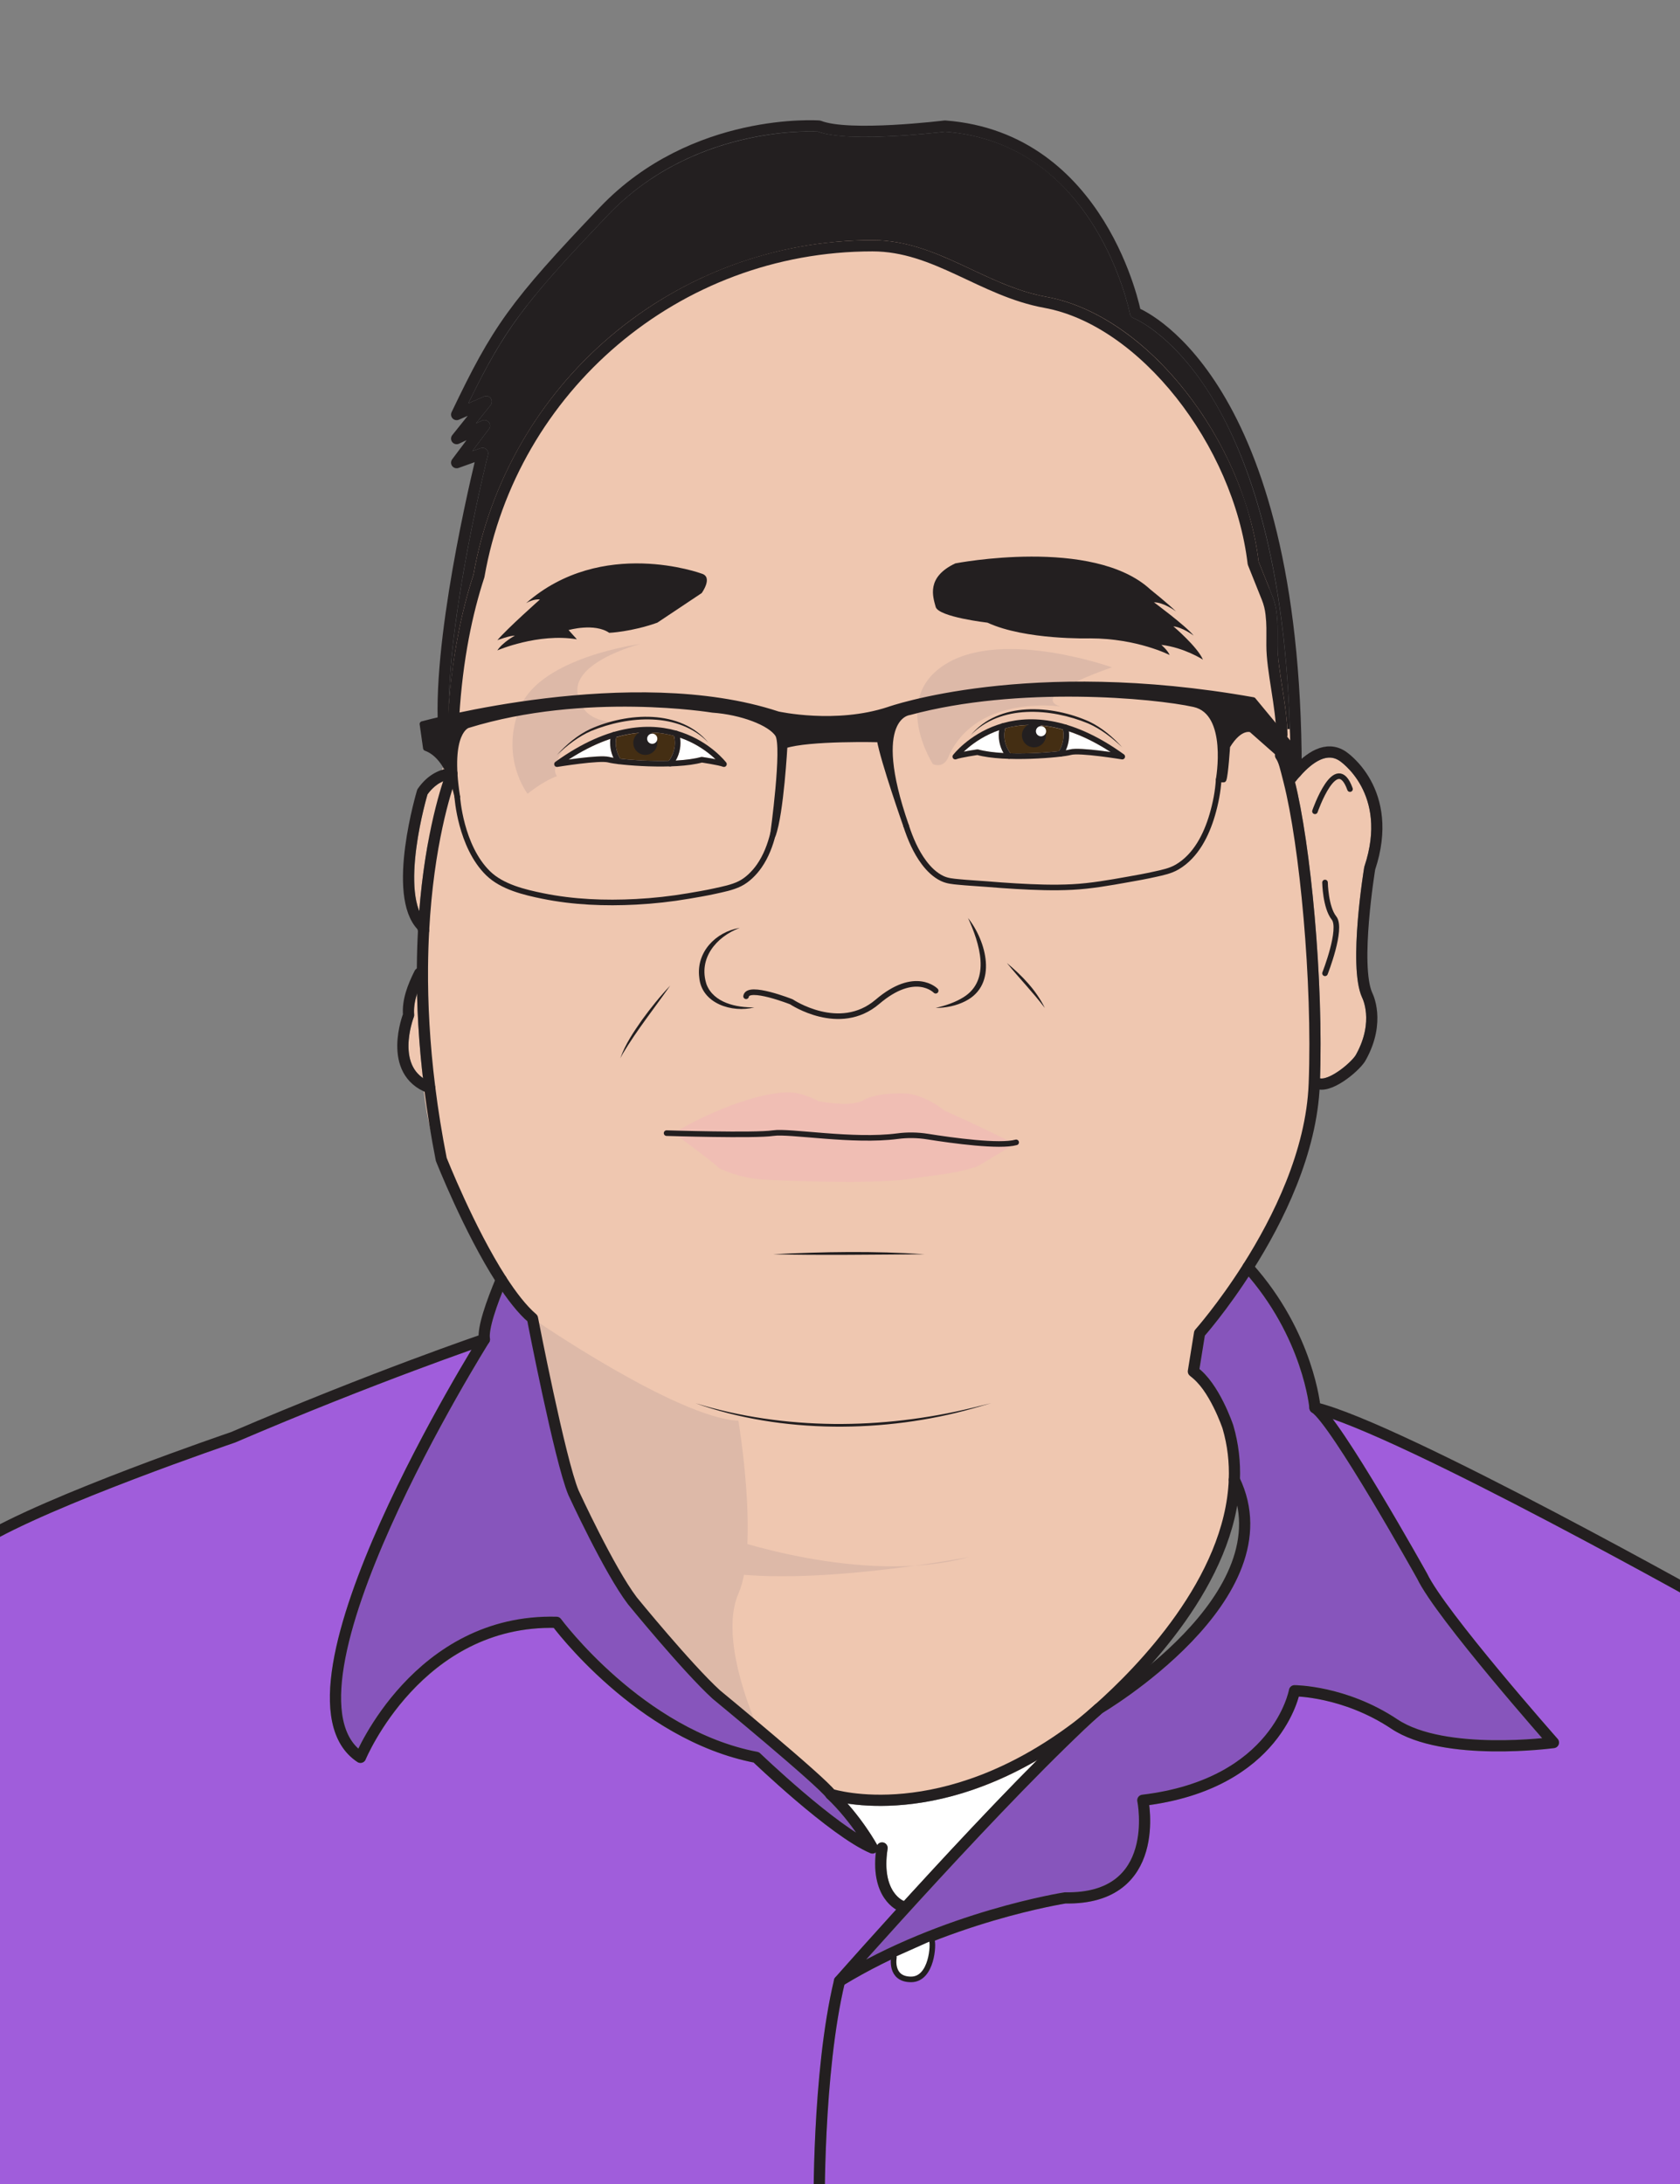 <?xml version="1.0" encoding="UTF-8"?><svg xmlns="http://www.w3.org/2000/svg" viewBox="0 0 600 780"><rect x="0" y="0" width="600" height="780" fill="#808080" stroke="none"/><g id="a"><path d="M158.25,279.09s3.48-79.63,19.37-105.92,27.09-64.73,84.33-83.23,85.87,2.64,85.87,2.64c0,0,33.62,14.53,40.81,13.65l10.27,7.49s13.65,9.25,21.58,18.5,19.45,32.36,22.9,43.39,8.81,25.61,8.81,25.61l4.37,34.38s3.96,19.5,4.1,24.77,12.32,100.4,8.09,126.82c-4.16,25.97-9.35,44.37-22.13,62.43,0,0-14.2,24.28-18.17,27.41s-3.41,14.4-3.41,14.4c0,0,39.74,30.52-4.37,87.9-42.59,55.4-60.47,65.34-122.45,61.93,0,0-59.18-42.19-74.38-72.57s-31.79-64.94-35.46-96.71l-10.28-13.77,.17-3.63s-24.26-28.88-27.23-68.37,1.04-99.39,7.2-112.28" style="fill:#efc7b0;"/><g><path d="M617.21,573.7c-4.68-2.64-113.57-63.81-145.75-72.52-.79-5.77-4.89-27.69-23.27-48.79,9.96-15.96,21.6-39.34,23.08-63.25,.23,.02,.47,.04,.71,.04,6.2,0,14.51-7.93,15.87-10.71,7.27-13.17,2.73-22.92,2.25-23.86-3.71-8.21-.54-34.38,1.03-44.01,9.5-28.77-10.34-42.09-10.52-42.21-3.41-2.28-8.75-3.4-15.73,2.61,0-.74-.01-1.48-.02-2.2v-.32c-.99-70.67-16.7-109.92-29.7-130.4-12.25-19.29-24.33-26.08-27.91-27.77-.85-3.82-4.29-17.32-13-31.4-13.42-21.69-33-34.1-56.62-35.88-.13-.01-.26-.01-.39,.01-.34,.04-33.99,4.12-43.95,.12-.2-.07-.4-.12-.6-.13-.46-.04-46.02-2.98-78.43,30.99-31.67,33.2-38.11,42.09-52.97,73.18-.36,.75-.22,1.65,.36,2.25,.58,.6,1.47,.78,2.24,.44l3.15-1.37-5.51,6.88c-.58,.73-.59,1.76-.01,2.49,.57,.73,1.57,.97,2.42,.57l2.67-1.24-5.12,6.82c-.53,.71-.53,1.68-.01,2.39,.52,.71,1.45,.99,2.28,.69l5.76-2.05c-3.2,13.47-14,61.47-13.21,91.74,.03,1.11,.95,1.97,2.05,1.95,1.03-.03,1.84-.83,1.93-1.82,.33,.55,.92,.94,1.61,.99,1.1,.06,2.05-.78,2.12-1.88,1.1-18.28,4.11-35,8.93-49.72,.03-.09,.05-.18,.07-.28,11.79-67.37,70.06-116.27,138.57-116.27,12.26,0,22.62,4.87,33.59,10.03,8.66,4.07,17.61,8.28,27.83,10.15,33.6,6.13,67.52,48.84,72.57,91.41,.02,.17,.07,.34,.13,.5l4.96,12.39c.66,1.66,1.1,3.41,1.3,5.18,.34,3.03,.33,4.66,.31,7.9,0,.9-.01,1.92-.01,3.12,0,4.64,.84,10.01,1.73,15.7,.87,5.55,1.77,11.29,1.82,16.25h2s2-.02,2-.02c-.01-.66-.03-1.33-.06-2-.23-4.74-1.03-9.87-1.81-14.85-.86-5.53-1.68-10.75-1.68-15.08,0-1.19,.01-2.2,.01-3.1,.02-3.29,.03-5.1-.33-8.36-.24-2.14-.77-4.23-1.56-6.22l-4.87-12.15c-2.54-20.93-12.11-43.18-26.27-61.07-14.62-18.47-32.2-30.38-49.52-33.54-9.71-1.77-18.42-5.86-26.84-9.83-10.89-5.12-22.14-10.41-35.3-10.41-34.25,0-67.48,12.19-93.55,34.31-25.75,21.85-43.12,52.07-48.94,85.13-4.6,14.08-7.55,29.95-8.82,47.19,.28-35.11,13.86-89.41,14-89.98,.18-.72-.05-1.47-.6-1.97-.54-.5-1.32-.65-2.01-.4l-2.99,1.06,5.92-7.89c.55-.73,.53-1.75-.05-2.46-.58-.71-1.56-.94-2.4-.55l-2.16,1.01,5.23-6.54c.58-.72,.59-1.74,.03-2.47-.56-.73-1.55-.98-2.39-.61l-5.62,2.45c13.06-26.76,20.35-36.29,49.92-67.28,29.76-31.2,71.14-29.97,74.95-29.78,10.91,4.06,42.32,.4,45.42,.03,22.47,1.75,40.39,13.15,53.25,33.88,9.71,15.65,12.74,31.04,12.76,31.19,.13,.68,.61,1.25,1.26,1.5,.13,.05,13.64,5.43,27.23,27.02,12.12,19.25,26.64,55.48,28.64,119.74,.09,2.67,.15,5.38,.19,8.15v.32c.02,1.4,.03,2.82,.04,4.25-.53-1.86-1.04-3.16-1.9-4.41-.06-.09-.14-.19-.21-.27-.76-.8-2.03-.83-2.82-.06-.73,.69-.82,1.8-.26,2.6,.89,1.32,1.31,2.98,2.22,6.58l.48,1.89c5.5,21.56,10.42,69.9,8.97,107.52,0,.08-.01,.16-.01,.17-.95,24.29-13.22,48.44-23.36,64.42-8.88,14-17.01,23.2-17.09,23.29-.26,.28-.42,.64-.48,1.01l-2.2,13.65c-.13,.76,.19,1.51,.82,1.95,6.86,4.84,11.54,18.68,11.56,18.75,1.71,5.85,2.46,12,2.22,18.27v.03c-1.38,35.46-33.89,67.99-47.82,80.35l-.64,.57c-4.09,3.58-6.75,5.61-6.77,5.63-44.69,33.82-80.7,25.47-85.7,24.07-5.31-6.14-36.9-32.21-40.81-35.43-10.35-9.5-29.52-32.99-29.67-33.17-7.78-10.24-18.55-37.92-19.47-40.3-1.52-7.7-15.27-57.73-15.86-59.87-.11-.39-.33-.73-.63-.99-3.24-2.78-6.87-7.27-10.77-13.33-10.79-16.75-20.3-40.3-21.18-42.52-1.68-8.56-3.05-17.05-4.07-25.23-1.82-14.52-2.69-28.89-2.58-42.69,.04-4.52,.18-8.94,.41-13.16,1.63-30.43,7.76-49.41,9.61-54.52,.13-.37,.24-.67,.32-.88,0-.02,0-.04,.02-.05,.02-.07,.04-.15,.06-.22,.01-.06,.03-.12,.04-.18,0-.06,.01-.12,.01-.19s0-.14,0-.21v-.06s-.01-.08-.02-.12c-.01-.07-.02-.14-.04-.21-.02-.06-.04-.12-.06-.17-.02-.07-.05-.13-.08-.19-.02-.05-.05-.11-.08-.16-.04-.06-.08-.12-.12-.18-.03-.04-.07-.08-.1-.12-.06-.05-.11-.11-.17-.16-.04-.03-.08-.06-.11-.1-.07-.04-.13-.09-.2-.13-.05-.03-.1-.05-.15-.08-.04-.02-.08-.04-.13-.06-.02-.01-.05-.01-.07-.02-.06-.02-.11-.03-.17-.05-.07-.02-.15-.04-.22-.05-.05,0-.1-.01-.15-.01-.08,0-.17-.01-.25,0h-.05c-4.74,.42-8.87,2.98-11.95,7.39-.12,.18-.21,.37-.28,.57-.46,1.54-11.1,37.48,.13,49.61l.2,.67c-.23,4.18-.36,8.55-.4,13v.36c-.33,.19-.61,.47-.79,.83-2.26,4.5-4.5,9.84-4.18,15.52-.79,2.19-3.88,11.9-.38,19.74,1.6,3.59,4.33,6.24,8.12,7.93,1.02,7.98,2.35,16.22,3.99,24.54,.02,.11,.05,.23,.1,.34,.1,.25,9.79,24.73,21.05,42.5-4.92,11.91-5.83,17.2-5.88,19.67-7.55,2.61-43.58,15.3-88.45,34.53-3.6,1.23-66.65,22.78-90.16,37.15-.6,.37-.96,1.01-.96,1.71v239.78c0,1.1,.9,2,2,2H616.23c1.1,0,2-.9,2-2v-214.68c0-.72-.39-1.39-1.02-1.74Zm-154.7-294.38c.08-.08,.16-.17,.23-.26,.53-.71,.67-.87,1.09-1.32l.58-.64c5.44-6.13,10.15-7.94,13.99-5.38,.72,.48,17.5,11.91,8.88,37.77-.03,.1-.06,.2-.07,.31-.24,1.44-5.76,35.51-.73,46.51,.02,.04,.03,.07,.05,.1,.04,.08,4.27,8.42-2.23,20.21-1.17,2.39-9.36,9.33-12.86,8.5,1.21-37.15-3.55-83.94-8.93-105.8Zm-315.34,101.03c-3.2-7.16,.57-17,.61-17.1,.11-.28,.16-.59,.13-.89-.2-2.52,.26-5.05,1.04-7.47,.23,9.86,.93,19.95,2.1,30.13-1.73-1.2-3.01-2.74-3.88-4.67Zm2.56-54.95c-4.38-10.9,.31-32.77,2.95-41.69,1.6-2.21,3.47-3.75,5.57-4.62-2.27,6.94-6.66,22.85-8.52,46.31Zm292.11,212.29c4.38,21.95-14.56,43.01-30.48,56.39,12.79-14.5,26.65-34.55,30.48-56.39Zm-48.29,74.23c1.96-1.17,18-10.92,32.03-25.54,19.61-20.44,25.56-40.57,17.27-58.28,.2-6.53-.6-12.94-2.41-19.12-.2-.59-4.72-13.99-12.07-20.05l1.92-11.91c1.65-1.9,8.18-9.64,15.65-21.11,19.34,22.77,21.68,46.8,21.7,47.04,0,.02,.01,.03,.01,.04,.04,.39,.19,.75,.44,1.06,.02,.02,.04,.04,.06,.06,.12,.14,.25,.26,.41,.36,5.04,3.19,25.21,37.21,37.56,59.34,5.82,12.13,35.6,46.62,44.63,56.96-10.08,.94-37.83,2.51-51.65-6.7-18.13-12.09-36.03-12.23-36.78-12.23-.96,0-1.79,.7-1.97,1.65-.24,1.3-6.37,31.95-52.43,37.49-.56,.07-1.06,.36-1.38,.82-.33,.45-.45,1.02-.34,1.56,.03,.16,2.99,15.38-4.87,24.81-4.39,5.26-11.41,7.83-20.88,7.66-.12,0-.23,0-.34,.02-.4,.06-36.09,5.76-70.77,24,17.36-19.41,58.85-65.15,84.21-87.93Zm-61.83,82.04c-.11,2.2-.61,5.12-1.99,7.24-1.04,1.6-2.38,2.42-4.08,2.49-1.87,.08-3.27-.38-4.17-1.38-.89-.97-1.19-2.31-1.28-3.37,3.89-1.81,7.75-3.47,11.52-4.98Zm-17.34-48.99c13.4,0,33.17-3.06,55.96-16.29-15.97,16.05-33.66,35.08-47.51,50.27-.08-.04-.16-.09-.24-.12-.33-.13-7.93-3.43-5.59-18.53,.16-1.09-.58-2.12-1.68-2.29-.81-.12-1.6,.28-2.01,.95-.48-.87-4.27-7.63-10.62-14.82,2.99,.45,6.94,.83,11.69,.83Zm-139.69-165.57s.01,0,.01,0c.07-.11,.12-.22,.17-.34,.01-.03,.02-.06,.02-.09,.03-.09,.06-.18,.08-.27,.01-.05,.01-.1,.01-.15,.01-.07,.02-.14,.02-.22,0-.05-.01-.11-.02-.16,0-.05,0-.1-.01-.15-.24-1.48,.09-5.59,4.48-16.68,3.16,4.56,6.16,8.13,8.95,10.63,1.59,5.77,14.45,52.66,15.66,59.15,.03,.12,.06,.23,.1,.34,.47,1.24,11.65,30.35,20.13,41.51,.79,.98,19.59,24.01,30.15,33.68,.02,.03,.05,.05,.08,.07,14.97,12.33,38.13,31.9,40.6,35.3,.06,.08,.13,.16,.21,.23t.01,.01s0,.02,.02,.03c4.36,4.16,7.9,8.68,10.38,12.22-14.19-9.1-34.02-28.09-34.25-28.32-.28-.27-.63-.45-1.01-.52-40.34-7.68-69.82-47.05-70.11-47.44-.37-.5-.94-.8-1.56-.82-26.32-.69-44.5,12.81-55.1,24.26-8.61,9.3-13.67,18.6-15.73,22.84-11.14-10.2-7.18-37.5,11.57-79.34,15.21-33.91,34.95-65.44,35.14-65.76ZM-4.67,788.12v-236.65c24.1-14.26,87.83-36.01,88.48-36.23,.05-.01,.1-.03,.15-.05,39.5-16.94,72.12-28.78,84.42-33.12-6.11,10.14-20.64,35.05-32.46,61.42-20.95,46.73-23.74,75.59-8.28,85.8,.5,.33,1.12,.42,1.69,.25,.57-.18,1.03-.6,1.26-1.15,.2-.48,20.04-47.01,66.26-47.01h.9c4.52,5.87,32.53,40.4,71.39,48.1,3.68,3.5,28.3,26.67,41.67,32.35,.25,.11,.52,.16,.78,.16,.43,0,.85-.14,1.2-.4-1.52,13.7,4.66,18.87,7.26,20.41-12.66,13.93-21.51,23.97-21.74,24.23-.01,.02-.03,.04-.04,.07-.04,.04-.08,.09-.12,.15-.03,.05-.07,.11-.1,.17-.02,.05-.05,.1-.07,.15-.03,.07-.05,.14-.08,.22-.01,.03-.02,.06-.03,.09-7,29.12-7.34,71.37-7.32,81.04H-4.67Zm618.9,0H294.55c-.02-9.42,.3-50.6,7.02-79.29,5.51-3.33,11.14-6.32,16.73-8.99,.19,1.24,.65,2.66,1.69,3.81,1.23,1.36,3,2.05,5.25,2.05,.16,0,.33,0,.5-.01,2.85-.13,5.09-1.82,6.48-4.9,1.04-2.29,1.52-5.31,1.55-7.63,24.29-9.47,44.75-13,46.79-13.33,10.68,.13,18.68-2.9,23.85-9.11,7.29-8.76,6.65-21.12,6.04-26.04,24.25-3.39,37.51-13.86,44.41-22.17,5.81-7,8.17-13.57,9.01-16.59,4.64,.32,18.9,2.07,33.01,11.48,18.25,12.17,56.56,7.14,58.19,6.92,.73-.1,1.35-.59,1.6-1.28,.26-.69,.12-1.47-.37-2.02-.4-.46-40.18-45.53-46.59-58.99-.02-.04-.04-.08-.06-.11-2.67-4.78-22.78-40.64-33.73-55.14,35.36,12.41,127.56,63.81,138.31,69.83v211.51Z" style="fill:none;"/><path d="M370.34,628.68c-15.97,16.05-33.66,35.08-47.51,50.27-.08-.04-.16-.09-.24-.12-.33-.13-7.93-3.43-5.59-18.53,.16-1.09-.58-2.12-1.68-2.29-.81-.12-1.6,.28-2.01,.95-.48-.87-4.27-7.63-10.62-14.82,2.99,.45,6.94,.83,11.69,.83,13.4,0,33.17-3.06,55.96-16.29Z" style="fill:#fff;"/><path d="M550.75,620.77c-10.08,.94-37.83,2.51-51.65-6.7-18.13-12.09-36.03-12.23-36.78-12.23-.96,0-1.79,.7-1.97,1.65-.24,1.3-6.37,31.95-52.43,37.49-.56,.07-1.06,.36-1.38,.82-.33,.45-.45,1.02-.34,1.56,.03,.16,2.99,15.38-4.87,24.81-4.39,5.26-11.41,7.83-20.88,7.66-.12,0-.23,0-.34,.02-.4,.06-36.09,5.76-70.77,24,17.36-19.41,58.85-65.15,84.21-87.93,1.96-1.17,18-10.92,32.03-25.54,19.61-20.44,25.56-40.57,17.27-58.28,.2-6.53-.6-12.94-2.41-19.12-.2-.59-4.72-13.99-12.07-20.05l1.92-11.91c1.65-1.9,8.18-9.64,15.65-21.11,19.34,22.77,21.68,46.8,21.7,47.04,0,.02,.01,.03,.01,.04,.04,.39,.19,.75,.44,1.06,.02,.02,.04,.04,.06,.06,.12,.14,.25,.26,.41,.36,5.04,3.19,25.21,37.21,37.56,59.34,5.82,12.13,35.6,46.62,44.63,56.96Z" style="fill:#8755bc;"/><path d="M305.74,654.5c-14.19-9.1-34.02-28.09-34.25-28.32-.28-.27-.63-.45-1.01-.52-40.34-7.68-69.82-47.05-70.11-47.44-.37-.5-.94-.8-1.56-.82-26.32-.69-44.5,12.81-55.1,24.26-8.61,9.3-13.67,18.6-15.73,22.84-11.14-10.2-7.18-37.5,11.57-79.34,15.21-33.91,34.95-65.44,35.14-65.76,.01,0,.01,0,.01,0,.07-.11,.12-.22,.17-.34,.01-.03,.02-.06,.02-.09,.03-.09,.06-.18,.08-.27,.01-.05,.01-.1,.01-.15,.01-.07,.02-.14,.02-.22,0-.05-.01-.11-.02-.16,0-.05,0-.1-.01-.15-.24-1.48,.09-5.59,4.48-16.68,3.16,4.56,6.16,8.13,8.95,10.63,1.59,5.77,14.45,52.66,15.66,59.15,.03,.12,.06,.23,.1,.34,.47,1.24,11.65,30.35,20.13,41.51,.79,.98,19.59,24.01,30.15,33.68,.02,.03,.05,.05,.08,.07,14.97,12.33,38.13,31.9,40.6,35.3,.06,.08,.13,.16,.21,.23t.01,.01s0,.02,.02,.03c4.36,4.16,7.9,8.68,10.38,12.22Z" style="fill:#8755bc;"/><path d="M614.23,576.61v211.51H294.55c-.02-9.42,.3-50.6,7.02-79.29,5.51-3.33,11.14-6.32,16.73-8.99,.19,1.24,.65,2.66,1.69,3.81,1.23,1.36,3,2.05,5.25,2.05,.16,0,.33,0,.5-.01,2.85-.13,5.09-1.82,6.48-4.9,1.04-2.29,1.52-5.31,1.55-7.63,24.29-9.47,44.75-13,46.79-13.33,10.68,.13,18.68-2.9,23.85-9.11,7.29-8.76,6.65-21.12,6.04-26.04,24.25-3.39,37.51-13.86,44.41-22.17,5.81-7,8.17-13.57,9.01-16.59,4.64,.32,18.9,2.07,33.01,11.48,18.25,12.17,56.56,7.14,58.19,6.92,.73-.1,1.35-.59,1.6-1.28,.26-.69,.12-1.47-.37-2.02-.4-.46-40.18-45.53-46.59-58.99-.02-.04-.04-.08-.06-.11-2.67-4.78-22.78-40.64-33.73-55.14,35.36,12.41,127.56,63.81,138.31,69.83Z" style="fill:#a05ddb;"/><path d="M320.05,682c-12.66,13.93-21.51,23.97-21.74,24.23-.01,.02-.03,.04-.04,.07-.04,.04-.08,.09-.12,.15-.03,.05-.07,.11-.1,.17-.02,.05-.05,.1-.07,.15-.03,.07-.05,.14-.08,.22-.01,.03-.02,.06-.03,.09-7,29.12-7.34,71.37-7.32,81.04H-4.67v-236.65c24.1-14.26,87.83-36.01,88.48-36.23,.05-.01,.1-.03,.15-.05,39.5-16.94,72.12-28.78,84.42-33.12-6.11,10.14-20.64,35.05-32.46,61.42-20.95,46.73-23.74,75.59-8.28,85.8,.5,.33,1.12,.42,1.69,.25,.57-.18,1.03-.6,1.26-1.15,.2-.48,20.04-47.01,66.26-47.01h.9c4.52,5.87,32.53,40.4,71.39,48.1,3.68,3.5,28.3,26.67,41.67,32.35,.25,.11,.52,.16,.78,.16,.43,0,.85-.14,1.2-.4-1.52,13.7,4.66,18.87,7.26,20.41Z" style="fill:#a05ddb;"/><path d="M151.05,385.02c-1.73-1.2-3.01-2.74-3.88-4.67-3.2-7.16,.57-17,.61-17.1,.11-.28,.16-.59,.13-.89-.2-2.52,.26-5.05,1.04-7.47,.23,9.86,.93,19.95,2.1,30.13Z" style="fill:#efc7b0;"/><path d="M158.25,279.09c-2.27,6.94-6.66,22.85-8.52,46.31-4.38-10.9,.31-32.77,2.95-41.69,1.6-2.21,3.47-3.75,5.57-4.62Z" style="fill:#efc7b0;"/><path d="M486.53,356.41c.04,.08,4.27,8.42-2.23,20.21-1.17,2.39-9.36,9.33-12.86,8.5,1.21-37.15-3.55-83.94-8.93-105.8,.08-.08,.16-.17,.23-.26,.53-.71,.67-.87,1.09-1.32l.58-.64c5.44-6.13,10.15-7.94,13.99-5.38,.72,.48,17.5,11.91,8.88,37.77-.03,.1-.06,.2-.07,.31-.24,1.44-5.76,35.51-.73,46.51,.02,.04,.03,.07,.05,.1Z" style="fill:#efc7b0;"/><path d="M460.67,260.36l-.91,.03c-.23-4.74-1.03-9.87-1.81-14.85-.86-5.53-1.68-10.75-1.68-15.08,0-1.19,.01-2.2,.01-3.1,.02-3.29,.03-5.1-.33-8.36-.24-2.14-.77-4.23-1.56-6.22l-4.87-12.15c-2.54-20.93-12.11-43.18-26.27-61.07-14.62-18.47-32.2-30.38-49.52-33.54-9.71-1.77-18.42-5.86-26.84-9.83-10.89-5.12-22.14-10.41-35.3-10.41-34.25,0-67.48,12.19-93.55,34.31-25.75,21.85-43.12,52.07-48.94,85.13-4.6,14.08-7.55,29.95-8.82,47.19,.28-35.11,13.86-89.41,14-89.98,.18-.72-.05-1.47-.6-1.97-.54-.5-1.32-.65-2.01-.4l-2.99,1.06,5.92-7.89c.55-.73,.53-1.75-.05-2.46-.58-.71-1.56-.94-2.4-.55l-2.16,1.01,5.23-6.54c.58-.72,.59-1.74,.03-2.47-.56-.73-1.55-.98-2.39-.61l-5.62,2.45c13.06-26.76,20.35-36.29,49.92-67.28,29.76-31.2,71.14-29.97,74.95-29.78,10.91,4.06,42.32,.4,45.42,.03,22.47,1.75,40.39,13.15,53.25,33.88,9.71,15.65,12.74,31.04,12.76,31.19,.13,.68,.61,1.25,1.26,1.5,.13,.05,13.64,5.43,27.23,27.02,12.12,19.25,26.64,55.48,28.64,119.74Z" style="fill:#231f20;"/><path d="M259.34,272.3c-.12-.15-6.07-7.71-17.19-11.07-.19-.16-.43-.23-.69-.21-6.01-1.68-13.46-2.11-22.26,.44-.17,.01-.32,.05-.46,.13-6.16,1.85-12.97,5.15-20.4,10.51-.37,.27-.51,.76-.34,1.19,.18,.43,.63,.68,1.09,.61,6.02-1,15.8-2.24,18.06-1.61,.66,.18,2,.4,3.79,.62,.01,0,.03,.01,.04,.01h.02c4.42,.52,11.58,1.01,18.34,.8h.02c4.18-.14,8.21-.54,11.31-1.37,1.86,.28,6.28,1,7.5,1.49,.12,.04,.25,.07,.37,.07,.31,0,.6-.14,.8-.4,.27-.35,.27-.85,0-1.21Zm-41.65-1.93c-.59-.17-1.5-.24-2.6-.24-3.29,0-8.35,.62-11.99,1.13,5.05-3.27,10.03-5.7,14.89-7.32-.04,.45-.08,.91-.08,1.37,0,1.87,.41,3.69,1.19,5.34-.6-.1-1.08-.19-1.41-.28Zm21.16,1.35c-6.32,.18-13.03-.24-17.28-.73-1.08-1.69-1.66-3.64-1.66-5.68,0-.69,.08-1.36,.21-2.02,7.22-2.05,14.14-2.23,20.58-.49,.2,.83,.33,1.66,.33,2.51,0,2.33-.78,4.58-2.18,6.41Zm11.9-1.38c-.13-.02-.27-.01-.41,.03-2.45,.68-5.61,1.06-9.01,1.25,1.1-1.9,1.7-4.08,1.7-6.31,0-.61-.05-1.23-.14-1.83,5.98,2.06,10.24,5.4,12.63,7.66-2.11-.41-4.37-.74-4.77-.8Z" style="fill:none;"/><path d="M241.03,265.31c0,2.33-.78,4.58-2.18,6.41-6.32,.18-13.03-.24-17.28-.73-1.08-1.69-1.66-3.64-1.66-5.68,0-.69,.08-1.36,.21-2.02,7.22-2.05,14.14-2.23,20.58-.49,.2,.83,.33,1.66,.33,2.51Z" style="fill:#442e13;"/><path d="M219.1,270.65c-.6-.1-1.08-.19-1.41-.28-.59-.17-1.5-.24-2.6-.24-3.29,0-8.35,.62-11.99,1.13,5.05-3.27,10.03-5.7,14.89-7.32-.04,.45-.08,.91-.08,1.37,0,1.87,.41,3.69,1.19,5.34Z" style="fill:#fff;"/><path d="M255.52,271.14c-2.11-.41-4.37-.74-4.77-.8-.13-.02-.27-.01-.41,.03-2.45,.68-5.61,1.06-9.01,1.25,1.1-1.9,1.7-4.08,1.7-6.31,0-.61-.05-1.23-.14-1.83,5.98,2.06,10.24,5.4,12.63,7.66Z" style="fill:#fff;"/><path d="M401.39,269.41c-7.43-5.36-14.24-8.66-20.4-10.51-.13-.08-.29-.12-.45-.13-8.8-2.55-16.26-2.12-22.26-.43-.26-.03-.51,.05-.71,.2-11.11,3.36-17.06,10.93-17.17,11.08-.28,.35-.28,.85,0,1.21,.19,.25,.49,.39,.79,.39,.13,0,.25-.02,.37-.07,1.22-.49,5.64-1.21,7.5-1.49,3.11,.84,7.13,1.24,11.32,1.37h.01c6.76,.22,13.93-.27,18.35-.8h.01s.03-.01,.04-.01c1.8-.21,3.14-.43,3.79-.62,2.26-.63,12.04,.62,18.07,1.61,.46,.08,.9-.18,1.08-.61,.18-.42,.04-.92-.34-1.19Zm-52-1.73c-.08-.03-.17-.04-.27-.04-.04,0-.09,0-.14,0-.39,.06-2.65,.39-4.76,.8,2.38-2.25,6.65-5.6,12.62-7.66-.09,.61-.14,1.22-.14,1.83,0,2.23,.6,4.41,1.7,6.32-3.39-.19-6.56-.58-9.01-1.26Zm28.78,.62c-4.25,.49-10.97,.91-17.29,.74-1.4-1.83-2.18-4.09-2.18-6.42,0-.84,.13-1.68,.33-2.5,6.44-1.75,13.37-1.56,20.59,.48,.12,.67,.2,1.34,.2,2.02,0,2.04-.57,3.99-1.65,5.68Zm3.87-.62c-.32,.09-.8,.19-1.41,.29,.78-1.66,1.19-3.47,1.19-5.35,0-.46-.03-.91-.08-1.36,4.86,1.61,9.85,4.04,14.9,7.32-4.86-.69-12.24-1.56-14.6-.9Z" style="fill:none;"/><path d="M379.82,262.62c0,2.04-.57,3.99-1.65,5.68-4.25,.49-10.97,.91-17.29,.74-1.4-1.83-2.18-4.09-2.18-6.42,0-.84,.13-1.68,.33-2.5,6.44-1.75,13.37-1.56,20.59,.48,.12,.67,.2,1.34,.2,2.02Z" style="fill:#442e13;"/><path d="M358.4,268.94c-3.39-.19-6.56-.58-9.01-1.26-.08-.03-.17-.04-.27-.04-.04,0-.09,0-.14,0-.39,.06-2.65,.39-4.76,.8,2.38-2.25,6.65-5.6,12.62-7.66-.09,.61-.14,1.22-.14,1.83,0,2.23,.6,4.41,1.7,6.32Z" style="fill:#fff;"/><path d="M396.64,268.58c-4.86-.69-12.24-1.56-14.6-.9-.32,.09-.8,.19-1.41,.29,.78-1.66,1.19-3.47,1.19-5.35,0-.46-.03-.91-.08-1.36,4.86,1.61,9.85,4.04,14.9,7.32Z" style="fill:#fff;"/><path d="M250.61,211.81l-15.85,10.57c-9.25,3.3-17.17,3.63-17.17,3.63-5.29-3.63-14.53-.99-14.53-.99l2.97,3.3c-13.87-2.31-28.41,3.96-28.41,3.96,1.99-2.97,6.28-5.28,6.28-5.28-1.92,0-6.01,1.55-6.27,1.64,3.65-4.3,15.19-14.52,15.19-14.52-2.19-.31-4.66,1.14-4.93,1.3,27.08-23.75,62.72-10.55,62.72-10.55,4.15,1.24,0,6.94,0,6.94Z" style="fill:#231f20;"/><path d="M417.73,233.94s-11.56-5.95-28.4-5.95c0,0-23.12,.66-36.66-5.61,0,0-17.5-2.01-18.5-5.63-.99-3.62-3.46-10.61,7.02-15.54,0,0,49.13-9.55,69.61,9.28,0,0,6.52,5.22,9.2,7.88-.48-.36-4.48-3.26-7.88-3.26,0,0,11.21,8.25,14.19,11.88-.24-.17-4.05-2.97-7.25-3.29,0,0,8.58,7.26,10.56,11.89,0,0-6.6-4.3-14.86-5.29,0,0,2.31,1.98,2.97,3.64Z" style="fill:#231f20;"/><path d="M363.18,408.95c-.58,.17-1.25,.29-2,.38l-12.14,7.25c-7.93,2.64-14.21,2.97-25.43,4.62-11.23,1.65-43.27,.66-51.86,0-8.58-.66-14.86-3.96-14.86-3.96-3.13-2.87-11.43-8.99-14.77-11.44-2.29-.06-3.82-.1-4.09-.11-.55-.02-.98-.48-.97-1.03,.02-.55,.48-.97,1.04-.97,.06,0,1.61,.05,4.04,.11,6.82-4.24,26.08-13.41,38.97-13.68,5.5-.12,11.12,3.12,11.12,3.12,0,0,11.56,2.42,16.18-.33,4.63-2.75,14.2-2.41,14.2-2.41,7.27,0,14.76,6.15,14.76,6.15,9.8,4.38,18.76,8.76,22.82,10.78,.97-.09,1.81-.22,2.45-.4,.53-.15,1.08,.16,1.23,.69,.15,.53-.16,1.09-.69,1.23Z" style="fill:#f0beb4;"/></g></g><g id="b"><path d="M190.17,470.85s51.47,35.48,73.55,36.56c0,0,7.49,44.69,0,61.75s7.23,48.64,7.23,48.64c0,0-72.41-42.59-80.77-146.95Z" style="fill:#ddb9a8;"/><path d="M258.43,548.8s49.76,17.83,87.63,7.27c0,0-51.52,9.91-84.55,5.94l-3.08-13.21Z" style="fill:#ddb9a8;"/><path d="M333.19,272.91s-15.55-24.01,5.16-36.11,58.79,1.54,58.79,1.54c0,0-30.4,10.19-18.39,14.01,0,0-29.39-4.54-39.74,17.26,0,0-1.3,5.06-5.82,3.3Z" style="fill:#ddb9a8;"/><path d="M218.91,257.89s-18.72,4.45-19.98,15.02c0,0-1.6,2.21,0,4.3,0,0-4.13,1.21-10.51,6.27,0,0-10.13-13-2.64-30.94s42.96-22.56,42.96-22.56c0,0-28.56,7.27-21.39,20.7,0,0,1.1,6.52,11.56,7.22Z" style="fill:#ddb9a8;"/></g><g id="c"><path d="M161.35,276.27c-.09,.23-.21,.55-.35,.95-1.88,5.2-8.07,24.29-9.72,55.07-.23,4.2-.37,8.62-.41,13.25-.1,12.75,.61,27.11,2.6,42.96,1.01,8.13,2.37,16.65,4.12,25.55,0,0,9.91,25.16,21.43,43.03,3.64,5.66,7.44,10.59,11.15,13.77,0,0,9.82,50.74,14.63,62.24,0,0,12.68,27.6,21.04,38.61,0,0,19.38,23.78,29.95,33.47,0,0,37.43,30.82,40.95,35.66t.02,.01c.98,.31,39.8,12.3,88.06-24.23,0,0,2.68-2.04,6.88-5.72,.22-.2,.44-.39,.66-.59,14.96-13.27,47.09-45.84,48.48-81.77h0c.24-6.24-.44-12.57-2.3-18.92,0,0-4.84-14.54-12.33-19.82l2.2-13.65s8.21-9.23,17.29-23.55c10.75-16.95,22.72-41.05,23.67-65.41,0-.07,.01-.13,.01-.2,1.4-36.39-3.25-85.4-9.03-108.06-1.3-5.07-1.73-7.26-3-9.13h-.01" style="fill:none; stroke:#231f20; stroke-linecap:round; stroke-linejoin:round; stroke-width:4px;"/><path d="M457.82,262.42h0c-.11-10.16-3.55-22.9-3.55-31.96,0-5.57,.14-7.24-.31-11.24-.22-1.95-.7-3.87-1.43-5.7l-4.96-12.39c-5.12-43.09-39.19-86.75-74.2-93.14-22.7-4.14-39.12-20.21-61.78-20.21-70.36,0-128.82,50.93-140.54,117.93-4.2,12.81-7.77,29.37-9.03,50.22" style="fill:none; stroke:#231f20; stroke-linecap:round; stroke-linejoin:round; stroke-width:4px;"/><path d="M461.14,277.86c.79-1.06,.86-1.07,1.77-2.09,4.76-5.36,10.84-9.55,16.59-5.72,0,0,18.93,12.33,9.68,40.07,0,0-5.72,34.79-.88,45.36,0,0,4.85,9.24-2.2,22.02-1.41,2.88-10.39,10.71-15.13,9.57" style="fill:none; stroke:#231f20; stroke-linecap:round; stroke-linejoin:round; stroke-width:4px;"/><path d="M151.28,332.29l-.42-1.47c-11.13-11.01,0-48,0-48,3.26-4.67,7.15-6.25,10.49-6.55" style="fill:none; stroke:#231f20; stroke-linecap:round; stroke-linejoin:round; stroke-width:4px;"/><path d="M153.47,388.5c-15.49-5.78-7.55-25.98-7.55-25.98-.41-5.12,1.57-10.17,3.95-14.91" style="fill:none; stroke:#231f20; stroke-linecap:round; stroke-linejoin:round; stroke-width:4px;"/><path d="M179.02,457.08c-3.43,8.2-6.67,17.33-6.02,21.26,0,0-38.97,13.21-89.83,35.01,0,0-66.06,22.46-89.84,36.99v239.78H616.23v-214.68s-116.18-65.39-146.6-72.66c0,0-2.25-26.03-23.93-50.19" style="fill:none; stroke:#231f20; stroke-linecap:round; stroke-linejoin:round; stroke-width:4px;"/><path d="M469.63,502.78c7.31,4.62,38.27,60.11,38.27,60.11,6.61,13.87,46.9,59.45,46.9,59.45,0,0-38.97,5.28-56.81-6.61s-35.67-11.89-35.67-11.89c0,0-5.94,33.33-54.17,39.12,0,0,7.27,35.52-27.74,34.86,0,0-42.92,6.66-80.6,29.72h0s59.57-67.67,92.54-97.25c0,0,68.6-40.22,48.48-81.8" style="fill:none; stroke:#231f20; stroke-linecap:round; stroke-linejoin:round; stroke-width:4px;"/><path d="M173,478.34s-79.27,126.17-44.26,149.28c0,0,20.48-49.54,70.02-48.22,0,0,29.72,40.29,71.34,48.22,0,0,27.5,26.42,41.49,32.37,0,0-5.56-10.29-14.85-19.16" style="fill:none; stroke:#231f20; stroke-linecap:round; stroke-linejoin:round; stroke-width:4px;"/><path d="M319.25,699.09s-1.5,7.81,6.1,7.84,8.09-12.97,7.43-13.88" style="fill:#fff; stroke:#231f20; stroke-linecap:round; stroke-linejoin:round; stroke-width:2px;"/><path d="M321.86,680.69s-9.48-3.61-6.84-20.7" style="fill:none; stroke:#231f20; stroke-linecap:round; stroke-linejoin:round; stroke-width:4px;"/><path d="M292.56,790.12s-.68-49.54,7.26-82.57" style="fill:none; stroke:#231f20; stroke-linecap:round; stroke-linejoin:round; stroke-width:4px;"/><path d="M158.31,256.76c-.93-35.45,14.03-94.82,14.03-94.82l-9.25,3.3,9.91-13.21-9.91,4.62,10.57-13.21-10.57,4.62c14.53-30.38,20.48-38.97,52.62-72.66,32.13-33.68,76.83-30.38,76.83-30.38,10.56,4.24,44.94,0,44.94,0,56.14,4.24,68.03,66.71,68.03,66.71,0,0,55.44,20.87,57.35,156.78v.29c.03,2.29,.05,4.61,.05,6.97" style="fill:none; stroke:#231f20; stroke-linecap:round; stroke-linejoin:round; stroke-width:4px;"/><path d="M150.86,258.6s74.98-20.7,126.95-3.52c0,0,20.7,4.63,39.63-1.65,0,0,49.76-17.73,130.13-3.42l15.34,18.56-1.03,5.22-14.97-13.21s-3.96-1.76-8.59,5.94c0,0-.66,10.35-1.32,11.89h-1.76c-.06,.27,4.43-23.95-8.75-26.89-14.13-3.15-62.81-7.68-101.78,2.89,0,0-14.75,1.32-1.1,40.51,0,0-8.15-23.12-9.47-30.83,0,0-25.32-.66-33.91,2.2,0,0-1.32,24.22-4.18,31.93,0,0,4.4-31.71,1.76-35.89s-12.99-8.09-23.34-8.81c0,0-45.36-7.49-87.41,5.5,0,0-7.49,1.98-3.74,25.54,0,0-2.64-14.31-11.23-17.39l-1.22-8.59Z" style="fill:#231f20; stroke:#231f20; stroke-linecap:round; stroke-linejoin:round; stroke-width:2px;"/><path d="M435.24,278.41c-.25,4.24-1.09,8.51-2.28,12.58-2.11,7.2-5.82,14.68-12.5,18.63-2.42,1.43-5.19,1.99-7.94,2.6-3.18,.72-6.4,1.29-9.61,1.86-6.6,1.18-13.22,2.36-19.92,2.71s-13.38,.09-20.03-.29c-3.55-.2-7.09-.47-10.64-.76-3.31-.27-6.62-.42-9.93-.75-2.05-.2-4.04-.35-5.91-1.25-2.63-1.26-4.77-3.39-6.5-5.7-2.92-3.91-4.87-8.51-6.38-13.12" style="fill:none; stroke:#231f20; stroke-linecap:round; stroke-linejoin:round; stroke-width:2px;"/><path d="M163.31,284.58s1.1,17.61,11.01,27.3c5,4.89,12.98,6.79,19.59,8.13,10.88,2.21,22.14,2.65,33.21,2.07,6.29-.33,12.56-1.02,18.77-2.08,3.11-.53,6.22-1.05,9.3-1.73s6.27-1.29,9-2.63,5.22-3.83,6.99-6.38c2.41-3.47,3.93-7.51,4.93-11.6" style="fill:none; stroke:#231f20; stroke-linecap:round; stroke-linejoin:round; stroke-width:2px;"/><path d="M469.63,289.75s7.55-21.8,12.51-7.93" style="fill:none; stroke:#231f20; stroke-linecap:round; stroke-linejoin:round; stroke-width:2px;"/><path d="M473.22,315.18s.15,8.86,3.21,12.69-3.21,19.74-3.21,19.74" style="fill:none; stroke:#231f20; stroke-linecap:round; stroke-linejoin:round; stroke-width:2px;"/><path d="M264.16,331.4c-8.45,3.21-14.83,10.94-11.83,20.16,2.54,6.6,10.7,8.35,17.12,8.21-7.94,2.07-18.91-1.31-19.72-10.69-1.13-9.1,5.91-16.25,14.43-17.69h0Z" style="fill:#231f20;"/><path d="M345.73,327.87c6.53,8.22,10.7,23.71-.87,29.64-3.36,1.75-7.07,2.44-10.69,2.48,3.52-.86,6.97-1.98,9.9-3.82,10.06-6.21,5.67-19.52,1.66-28.3h0Z" style="fill:#231f20;"/><path d="M334.17,353.83s-7.26-7.6-20.81,3.96c-13.55,11.56-30.72,0-30.72,0,0,0-15.53-6.15-16.18-1.98" style="fill:none; stroke:#231f20; stroke-linecap:round; stroke-linejoin:round; stroke-width:2px;"/><path d="M362.91,407.99c-5.9,1.65-22.62-.63-31.66-2.07-3.54-.56-7.13-.62-10.68-.15-15.97,2.1-38.52-1.98-44.44-1.08-6.53,.99-38.06,0-38.06,0" style="fill:none; stroke:#231f20; stroke-linecap:round; stroke-linejoin:round; stroke-width:2px;"/><path d="M359.61,343.93c5.37,4.48,10.46,9.71,13.54,16.06-4.25-5.61-9.12-10.58-13.54-16.06h0Z" style="fill:#231f20;"/><path d="M239.39,351.96c-5.51,7.88-11.96,15.98-16.9,24.24-.3,.58-.61,1.16-.94,1.74,1.74-5,4.77-9.45,7.79-13.76,3.1-4.27,6.41-8.39,10.05-12.21h0Z" style="fill:#231f20;"/><path d="M248.3,501.13c31.98,9.76,66.83,9.5,99.18,1.61,0,0,6.51-1.61,6.51-1.61,0,0-6.44,1.86-6.44,1.86-31.3,8.88-68.44,9.13-99.24-1.86h0Z" style="fill:#231f20;"/><path d="M258.54,272.91s-21.14-27.74-59.61,0c0,0,15.19-2.5,18.5-1.58s23.44,2.71,33.19,0c0,0,6.28,.92,7.93,1.58Z" style="fill:none; stroke:#231f20; stroke-linecap:round; stroke-linejoin:round; stroke-width:2px;"/><path d="M241.55,262c.31,1.05,.48,2.16,.48,3.31,0,2.81-1,5.4-2.68,7.41" style="fill:none; stroke:#231f20; stroke-linecap:round; stroke-linejoin:round; stroke-width:2px;"/><path d="M220.98,271.92c-1.31-1.87-2.07-4.16-2.07-6.61,0-.99,.12-1.95,.35-2.87" style="fill:none; stroke:#231f20; stroke-linecap:round; stroke-linejoin:round; stroke-width:2px;"/><circle cx="230.47" cy="265.31" r="4.29" style="fill:#231f20;"/><circle cx="232.94" cy="263.83" r="1.82" style="fill:#fff;"/><path d="M253.09,265.31c-10.7-11.16-28.73-9.67-41.96-4.25-4.57,1.99-8.54,5.12-12.21,8.55,3.38-3.73,7.3-7.06,11.88-9.24,13.21-5.91,32.2-7.24,42.29,4.95h0Z" style="fill:#231f20;"/><path d="M341.19,270.22s21.14-27.74,59.61,0c0,0-15.19-2.5-18.5-1.58s-23.44,2.71-33.19,0c0,0-6.28,.92-7.93,1.58Z" style="fill:none; stroke:#231f20; stroke-linecap:round; stroke-linejoin:round; stroke-width:2px;"/><path d="M360.38,270.03c-1.68-2.01-2.68-4.6-2.68-7.41,0-1.15,.17-2.26,.48-3.31" style="fill:none; stroke:#231f20; stroke-linecap:round; stroke-linejoin:round; stroke-width:2px;"/><path d="M380.47,259.75c.23,.92,.35,1.88,.35,2.87,0,2.45-.76,4.74-2.07,6.61" style="fill:none; stroke:#231f20; stroke-linecap:round; stroke-linejoin:round; stroke-width:2px;"/><circle cx="369.27" cy="262.62" r="4.29" style="fill:#231f20;"/><circle cx="371.79" cy="261.15" r="1.82" style="fill:#fff;"/><path d="M346.64,262.62c10.09-12.19,29.07-10.85,42.29-4.95,4.58,2.18,8.5,5.51,11.88,9.24-3.66-3.43-7.64-6.56-12.21-8.55-13.23-5.42-31.26-6.91-41.96,4.25h0Z" style="fill:#231f20;"/><path d="M250.61,204.87s-35.66-13.21-62.75,10.57c0,0,2.64-1.65,4.95-1.32,0,0-11.56,10.24-15.19,14.53,0,0,4.29-1.65,6.28-1.65,0,0-4.29,2.31-6.28,5.28,0,0,14.53-6.28,28.4-3.96l-2.97-3.3s9.25-2.64,14.53,.99c0,0,7.93-.33,17.17-3.63l15.85-10.57s4.15-5.69,0-6.94Z" style="fill:none;"/><path d="M341.19,201.21s49.13-9.55,69.61,9.27c0,0,6.61,5.28,9.25,7.93,0,0-4.29-3.3-7.93-3.3,0,0,11.23,8.26,14.2,11.89,0,0-3.96-2.97-7.27-3.3,0,0,8.59,7.27,10.57,11.89,0,0-6.61-4.29-14.86-5.28,0,0,2.31,1.98,2.97,3.63,0,0-11.56-5.94-28.4-5.94,0,0-23.12,.66-36.66-5.61,0,0-17.5-2.01-18.5-5.63s-3.47-10.61,7.02-15.54Z" style="fill:none;"/><path d="M240.69,404.76s12.24,8.84,16.2,12.47c0,0,6.28,3.3,14.86,3.96s40.62,1.65,51.85,0,17.5-1.98,25.43-4.62l13.43-8.01s-11.78-5.97-25.1-11.92c0,0-7.49-6.15-14.75-6.15,0,0-9.58-.34-14.2,2.41s-16.18,.33-16.18,.33c0,0-5.61-3.24-11.12-3.12-13.97,.3-35.45,11.05-40.42,14.65Z" style="fill:none;"/><path d="M276.12,447.95c18.01-.91,36.09-1.23,54.09,0-15.65,.11-38.65,.43-54.09,0h0Z" style="fill:#231f20;"/></g></svg>